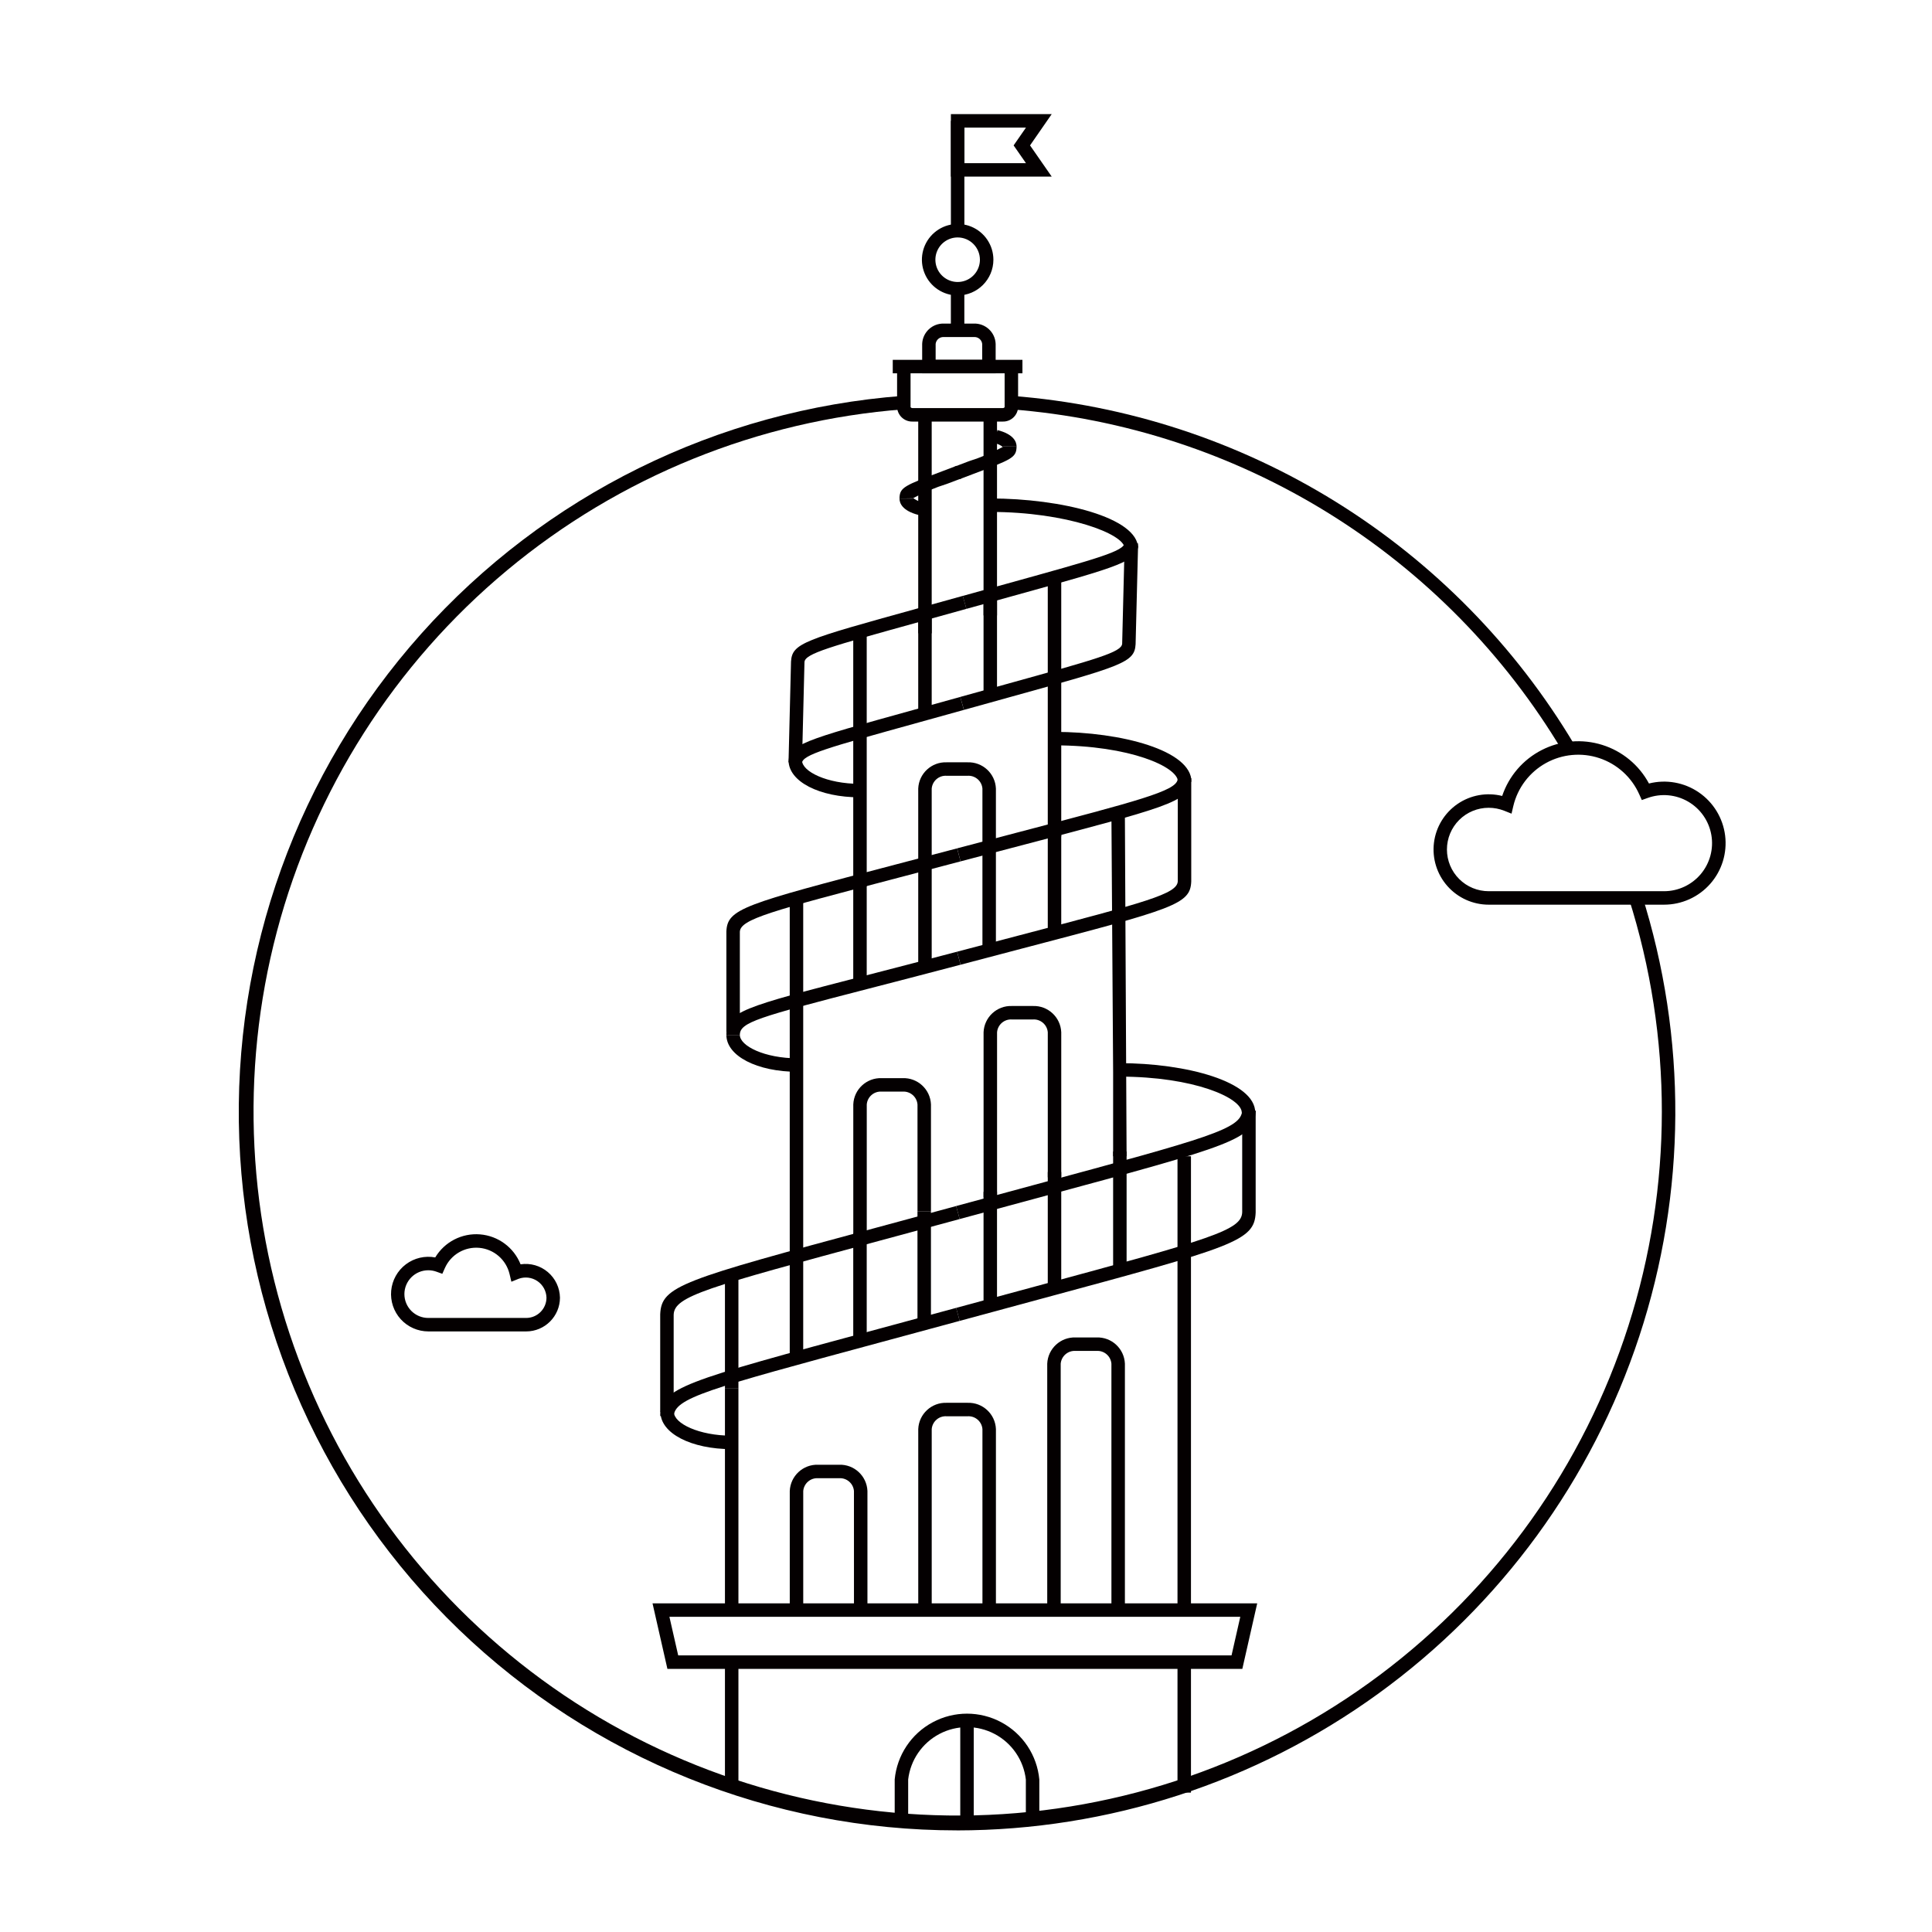 <?xml version="1.0" encoding="UTF-8"?>
<!-- Uploaded to: SVG Repo, www.svgrepo.com, Generator: SVG Repo Mixer Tools -->
<svg width="800px" height="800px" version="1.1" viewBox="144 144 512 512" xmlns="http://www.w3.org/2000/svg">
 <g fill="#040001">
  <path d="m370.12 311.37h3.57v67.496h-3.57z"/>
  <path d="m421.67 296.85h3.57v68.828h-3.57z"/>
  <path d="m399.45 332.13-0.965-3.438 12.098-3.363c24.172-6.699 30.668-8.504 30.801-10.742l0.648-26.117 3.57 0.09-0.656 26.176c-0.281 4.848-3.418 5.719-33.41 14.035z"/>
  <path d="m400.1 305.36-0.953-3.438 11.672-3.238c24.508-6.793 31.094-8.617 31.238-10.875l3.562 0.227c-0.301 4.793-3.477 5.672-33.852 14.09z"/>
  <path d="m356.55 345.57-3.57-0.09 0.648-26.184c0.316-4.848 3.453-5.719 33.531-14.051l11.996-3.332 0.953 3.438-12 3.332c-24.25 6.723-30.766 8.527-30.914 10.77z"/>
  <path d="m356.52 346.24-3.562-0.23c0.305-4.781 3.449-5.652 33.504-13.977l12.023-3.34 0.953 3.438-12.023 3.34c-24.23 6.719-30.746 8.523-30.895 10.77z"/>
  <path d="m398.56 399.66-0.914-3.453 16.277-4.277c33.988-8.91 42.062-11.027 42.199-14.395v-26.516h3.57v26.586c-0.246 6.078-4.473 7.188-44.867 17.777z"/>
  <path d="m398.56 372.27-0.914-3.453 16.098-4.231c32.051-8.402 41.723-10.938 42.328-13.93l-0.004 0.004c0.031-0.145 0.047-0.289 0.051-0.434h3.57c-0.004 0.367-0.043 0.734-0.109 1.094-1.059 5.219-6.051 6.527-44.934 16.723z"/>
  <path d="m340.07 417.46h-3.57l-0.004-26.59c0.254-6.066 4.481-7.18 44.961-17.793l16.184-4.254 0.914 3.453-16.195 4.254c-34.062 8.934-42.156 11.059-42.293 14.414z"/>
  <path d="m340.07 418.26h-3.57c0-6.203 4.188-7.285 36.762-15.703 6.781-1.75 14.828-3.832 24.379-6.348l0.914 3.453c-9.559 2.519-17.613 4.602-24.398 6.356-29.234 7.551-34.086 8.898-34.086 12.242z"/>
  <path d="m398.32 494.05-0.934-3.449 21-5.684c46.844-12.652 54.621-14.887 54.809-19.652v-26.941h3.57v27.008c-0.301 7.594-5.711 9.055-57.449 23.031z"/>
  <path d="m398.32 467.06-0.934-3.449 20.762-5.621c46.473-12.555 54.848-14.816 55.047-19.734l3.57 0.145c-0.305 7.539-5.731 9.008-57.688 23.039z"/>
  <path d="m322.53 518.27h-3.57v-25.941c0.297-7.598 5.711-9.062 57.5-23.047l20.93-5.668 0.934 3.449-20.934 5.664c-46.32 12.512-54.668 14.766-54.859 19.672z"/>
  <path d="m322.53 519.4-3.57-0.145c0.301-7.531 5.731-9 57.695-23.039l20.734-5.617 0.934 3.449-20.738 5.613c-46.484 12.562-54.863 14.828-55.055 19.738z"/>
  <path d="m336.12 511.86h3.57v58.816h-3.57z"/>
  <path d="m456.05 450.42h3.57v120.73h-3.57z"/>
  <path d="m353.29 381.98h3.57v95.723h-3.57z"/>
  <path d="m442.56 450.42h-3.57v-22.316l-0.453-68.16 3.57-0.027z"/>
  <path d="m442.11 570.68h-3.57l-0.004-65.285c-0.168-2.019-1.93-3.527-3.949-3.387h-5.531c-2.023-0.145-3.785 1.363-3.961 3.387v65.285h-3.57v-65.285c0.172-3.996 3.535-7.106 7.531-6.957h5.531c3.996-0.148 7.356 2.961 7.523 6.957z"/>
  <path d="m408.23 461.33h-3.57l-0.004-43.773c0.168-3.996 3.531-7.106 7.527-6.957h5.531c3.996-0.148 7.359 2.961 7.527 6.957v38.441h-3.57v-38.441c-0.172-2.019-1.934-3.527-3.957-3.387h-5.531c-2.019-0.141-3.781 1.367-3.953 3.387z"/>
  <path d="m390.91 400.29h-3.57v-47.316c0.168-3.992 3.535-7.102 7.531-6.953h5.527c3.992-0.148 7.359 2.961 7.527 6.953v43.773h-3.57l-0.004-43.773c-0.172-2.016-1.934-3.523-3.953-3.383h-5.527c-2.023-0.145-3.785 1.363-3.961 3.383z"/>
  <path d="m373.7 472.22h-3.57v-35.543c0.168-3.996 3.535-7.106 7.531-6.957h5.527c3.992-0.148 7.359 2.961 7.527 6.957v28.402h-3.57v-28.402h-0.004c-0.172-2.019-1.934-3.527-3.953-3.387h-5.527c-2.023-0.145-3.789 1.363-3.961 3.387z"/>
  <path d="m407.93 570.68h-3.57l-0.004-47.965c-0.172-2.019-1.934-3.527-3.953-3.387h-5.527c-2.023-0.145-3.785 1.363-3.961 3.387v47.965h-3.57v-47.965c0.168-3.996 3.535-7.106 7.531-6.957h5.527c3.996-0.148 7.359 2.961 7.527 6.957z"/>
  <path d="m373.88 570.68h-3.57l-0.004-31.551c-0.172-2.019-1.934-3.527-3.953-3.383h-5.527c-2.023-0.145-3.785 1.363-3.961 3.383v31.551h-3.57v-31.551c0.172-3.996 3.535-7.106 7.531-6.957h5.527c3.996-0.148 7.359 2.961 7.527 6.957z"/>
  <path d="m473.23 586.27h-152.36l-3.945-17.371h160.25zm-149.5-3.57 146.64-0.004 2.32-10.23-151.29 0.004z"/>
  <path d="m419.43 626.93h-3.57v-11.336c-0.598-5.144-3.695-9.66-8.273-12.074-4.582-2.414-10.059-2.414-14.641 0-4.578 2.414-7.676 6.93-8.273 12.074v11.336h-3.57v-11.336h-0.004c0.602-6.426 4.383-12.121 10.066-15.168 5.684-3.051 12.52-3.051 18.203 0 5.684 3.047 9.465 8.742 10.062 15.168z"/>
  <path d="m398.48 599.92h3.57v27.008h-3.57z"/>
  <path d="m387.34 253.94h3.57v57.898h-3.57z"/>
  <path d="m404.65 253.94h3.57v53.152h-3.57z"/>
  <path d="m409.88 262.55c-0.691-0.598-1.535-0.988-2.438-1.121l0.887-3.457c4.414 1.125 5.074 3.211 5.074 4.356h-3.57l-0.004-0.004c-0.004 0.078 0.016 0.156 0.051 0.227z"/>
  <path d="m398.28 270.99-1.27-3.336 3.766-1.43c3.148-0.98 6.195-2.269 9.098-3.848l3.523-0.062v0.16c-0.082 2.82-1.367 3.305-11.352 7.086z"/>
  <path d="m387.45 280.48c-4.414-1.125-5.074-3.211-5.074-4.356h3.57v-0.004c0.004-0.078-0.012-0.152-0.047-0.223 0.691 0.594 1.535 0.98 2.434 1.117z"/>
  <path d="m382.38 276.12v-0.156c0.082-2.824 1.367-3.309 11.359-7.09l3.754-1.426 1.27 3.34-3.758 1.426c-3.152 0.98-6.203 2.269-9.102 3.848z"/>
  <path d="m395.99 220.51h3.57v11.105h-3.57z"/>
  <path d="m407.86 242.93h-19.477v-7.789c0.117-3.082 2.703-5.492 5.789-5.387h7.906c3.082-0.102 5.668 2.309 5.781 5.387zm-15.906-3.57h12.336v-4.219c-0.121-1.105-1.102-1.914-2.211-1.816h-7.906c-1.109-0.098-2.098 0.711-2.219 1.816z"/>
  <path d="m380.59 239.36h34.367v3.57h-34.367z"/>
  <path d="m409.73 255.72h-23.895c-2.195 0.059-4.027-1.668-4.098-3.867v-10.715h3.57v10.715c0 0.102 0.203 0.297 0.527 0.297h23.891c0.309 0 0.512-0.176 0.512-0.297v-10.715h3.57v10.715h0.004c-0.062 2.195-1.891 3.926-4.082 3.867z"/>
  <path d="m396 176.02h3.57v29.109h-3.57z"/>
  <path d="m422.72 190.81h-26.723v-16.57h26.719l-5.746 8.293zm-23.152-3.57h16.324l-3.273-4.707 3.277-4.719h-16.328z"/>
  <path d="m397.79 222.3c-3.832 0-7.289-2.305-8.754-5.848-1.469-3.539-0.656-7.613 2.051-10.324 2.711-2.707 6.785-3.519 10.324-2.055 3.539 1.469 5.848 4.922 5.848 8.754-0.004 5.227-4.242 9.465-9.469 9.473zm0-15.375c-2.387 0-4.539 1.438-5.453 3.641-0.914 2.207-0.41 4.746 1.277 6.434s4.227 2.195 6.43 1.281c2.207-0.914 3.644-3.066 3.644-5.453-0.004-3.258-2.641-5.898-5.898-5.902z"/>
  <path d="m353.29 475.85h3.57v28.078h-3.57z"/>
  <path d="m336.12 480.77h3.57v31.094h-3.57z"/>
  <path d="m387.14 465.08h3.57v30.539h-3.57z"/>
  <path d="m404.65 459.85h3.57v30.27h-3.57z"/>
  <path d="m370.12 470.84h3.57v28.508h-3.57z"/>
  <path d="m421.67 454.6h3.57v30.422h-3.57z"/>
  <path d="m438.99 449.16h3.57v30.668h-3.57z"/>
  <path d="m370.12 377h3.57v27.82h-3.57z"/>
  <path d="m421.67 363.73h3.57v27.172h-3.57z"/>
  <path d="m283.44 496.84h-25.934c-2.781-0.004-5.43-1.176-7.305-3.234-1.871-2.059-2.789-4.809-2.531-7.574 0.262-2.769 1.676-5.305 3.894-6.977 2.223-1.676 5.043-2.336 7.777-1.824 2.477-4.129 7.078-6.496 11.875-6.109s8.961 3.461 10.742 7.934c2.59-0.391 5.223 0.359 7.219 2.051 2 1.691 3.172 4.164 3.219 6.781-0.008 4.941-4.012 8.949-8.957 8.953zm-25.934-16.207c-1.676-0.004-3.289 0.66-4.477 1.844-1.188 1.188-1.859 2.797-1.859 4.473 0 1.68 0.672 3.289 1.859 4.477 1.188 1.184 2.801 1.848 4.477 1.844h25.934c2.973-0.004 5.379-2.414 5.383-5.383-0.051-1.766-0.945-3.398-2.41-4.387-1.461-0.988-3.309-1.215-4.965-0.609l-1.93 0.781-0.477-2.023c-0.898-3.797-4.117-6.594-8-6.957-3.883-0.359-7.562 1.797-9.145 5.359l-0.676 1.52-1.566-0.562h0.004c-0.691-0.25-1.418-0.375-2.152-0.375z"/>
  <path d="m387.34 305.66h3.57v27.492h-3.57z"/>
  <path d="m404.65 301.38h3.57v26.961h-3.57z"/>
  <path d="m456.05 584.48h3.57v34.582h-3.57z"/>
  <path d="m336.12 584.48h3.57v33.766h-3.57z"/>
  <path d="m355.4 428.04c-10.773 0-18.902-4.203-18.902-9.777h3.57c0 2.926 6.559 6.203 15.332 6.203z"/>
  <path d="m337.94 528.04c-10.773 0-18.902-4.203-18.902-9.777h3.57c0 2.93 6.559 6.207 15.332 6.207z"/>
  <path d="m459.75 351.16h-3.57c0-3.93-12.758-9.633-32.742-9.633v-3.57c17.848-0.004 36.312 4.938 36.312 13.203z"/>
  <path d="m476.65 438.84h-3.57c0-3.883-12.625-9.523-32.406-9.523v-3.57c17.684-0.004 35.977 4.894 35.977 13.094z"/>
  <path d="m445.6 289.3h-3.57c0-3.789-15.281-9.633-35.59-9.633v-3.57c18.832 0 39.16 5.047 39.16 13.203z"/>
  <path d="m371.88 355.3c-10.773 0-18.902-4.203-18.902-9.777h3.57c0 2.926 6.559 6.203 15.332 6.203z"/>
  <path d="m585 383.75h-46.469c-4.191 0-8.184-1.797-10.957-4.938-2.777-3.141-4.074-7.324-3.559-11.484 0.516-4.16 2.789-7.898 6.246-10.27s7.766-3.141 11.832-2.121c1.77-5.277 5.535-9.648 10.492-12.176 4.953-2.531 10.703-3.019 16.012-1.359 5.312 1.656 9.762 5.332 12.395 10.234 4.531-1.148 9.34-0.297 13.199 2.344 3.863 2.637 6.406 6.805 6.984 11.441 0.578 4.641-0.859 9.309-3.953 12.812-3.094 3.504-7.547 5.516-12.223 5.516zm-46.469-25.68c-2.934-0.008-5.754 1.152-7.832 3.227s-3.246 4.891-3.246 7.828c0 2.934 1.168 5.75 3.246 7.824s4.898 3.234 7.832 3.231h46.469c3.762-0.008 7.324-1.676 9.738-4.555 2.414-2.883 3.434-6.684 2.781-10.383-0.652-3.703-2.902-6.93-6.156-8.812-3.25-1.887-7.172-2.238-10.707-0.965l-1.559 0.555-0.676-1.512v0.004c-2.016-4.539-5.848-8.02-10.559-9.594-4.711-1.574-9.863-1.098-14.207 1.316-4.34 2.418-7.465 6.543-8.609 11.375l-0.473 2.016-1.922-0.766h-0.004c-1.309-0.52-2.707-0.789-4.117-0.789z"/>
  <path d="m397.63 629.07c-49.246 0-96.57-19.086-132.04-53.242s-56.324-80.73-58.18-129.94c-1.852-49.207 15.434-97.219 48.23-133.95 32.797-36.73 78.551-59.324 127.66-63.035l0.266 3.562c-38.641 2.957-75.402 17.871-105.18 42.668-29.777 24.797-51.098 58.25-61 95.715-9.902 37.469-7.894 77.086 5.746 113.36 13.637 36.273 38.23 67.398 70.363 89.059 32.133 21.66 70.211 32.781 108.95 31.816 38.738-0.965 76.215-13.969 107.23-37.199 31.016-23.234 54.027-55.547 65.844-92.453 11.816-36.906 11.848-76.578 0.094-113.5l3.406-1.086c12.145 38.191 11.938 79.242-0.598 117.31-12.531 38.066-36.754 71.211-69.211 94.715-32.461 23.508-71.508 36.176-111.58 36.207z"/>
  <path d="m558.13 343.13c-15.332-25.703-36.609-47.352-62.039-63.125-25.434-15.773-54.281-25.215-84.121-27.527l0.266-3.562c30.41 2.356 59.812 11.977 85.734 28.051 25.918 16.078 47.605 38.141 63.23 64.336z"/>
 </g>
</svg>